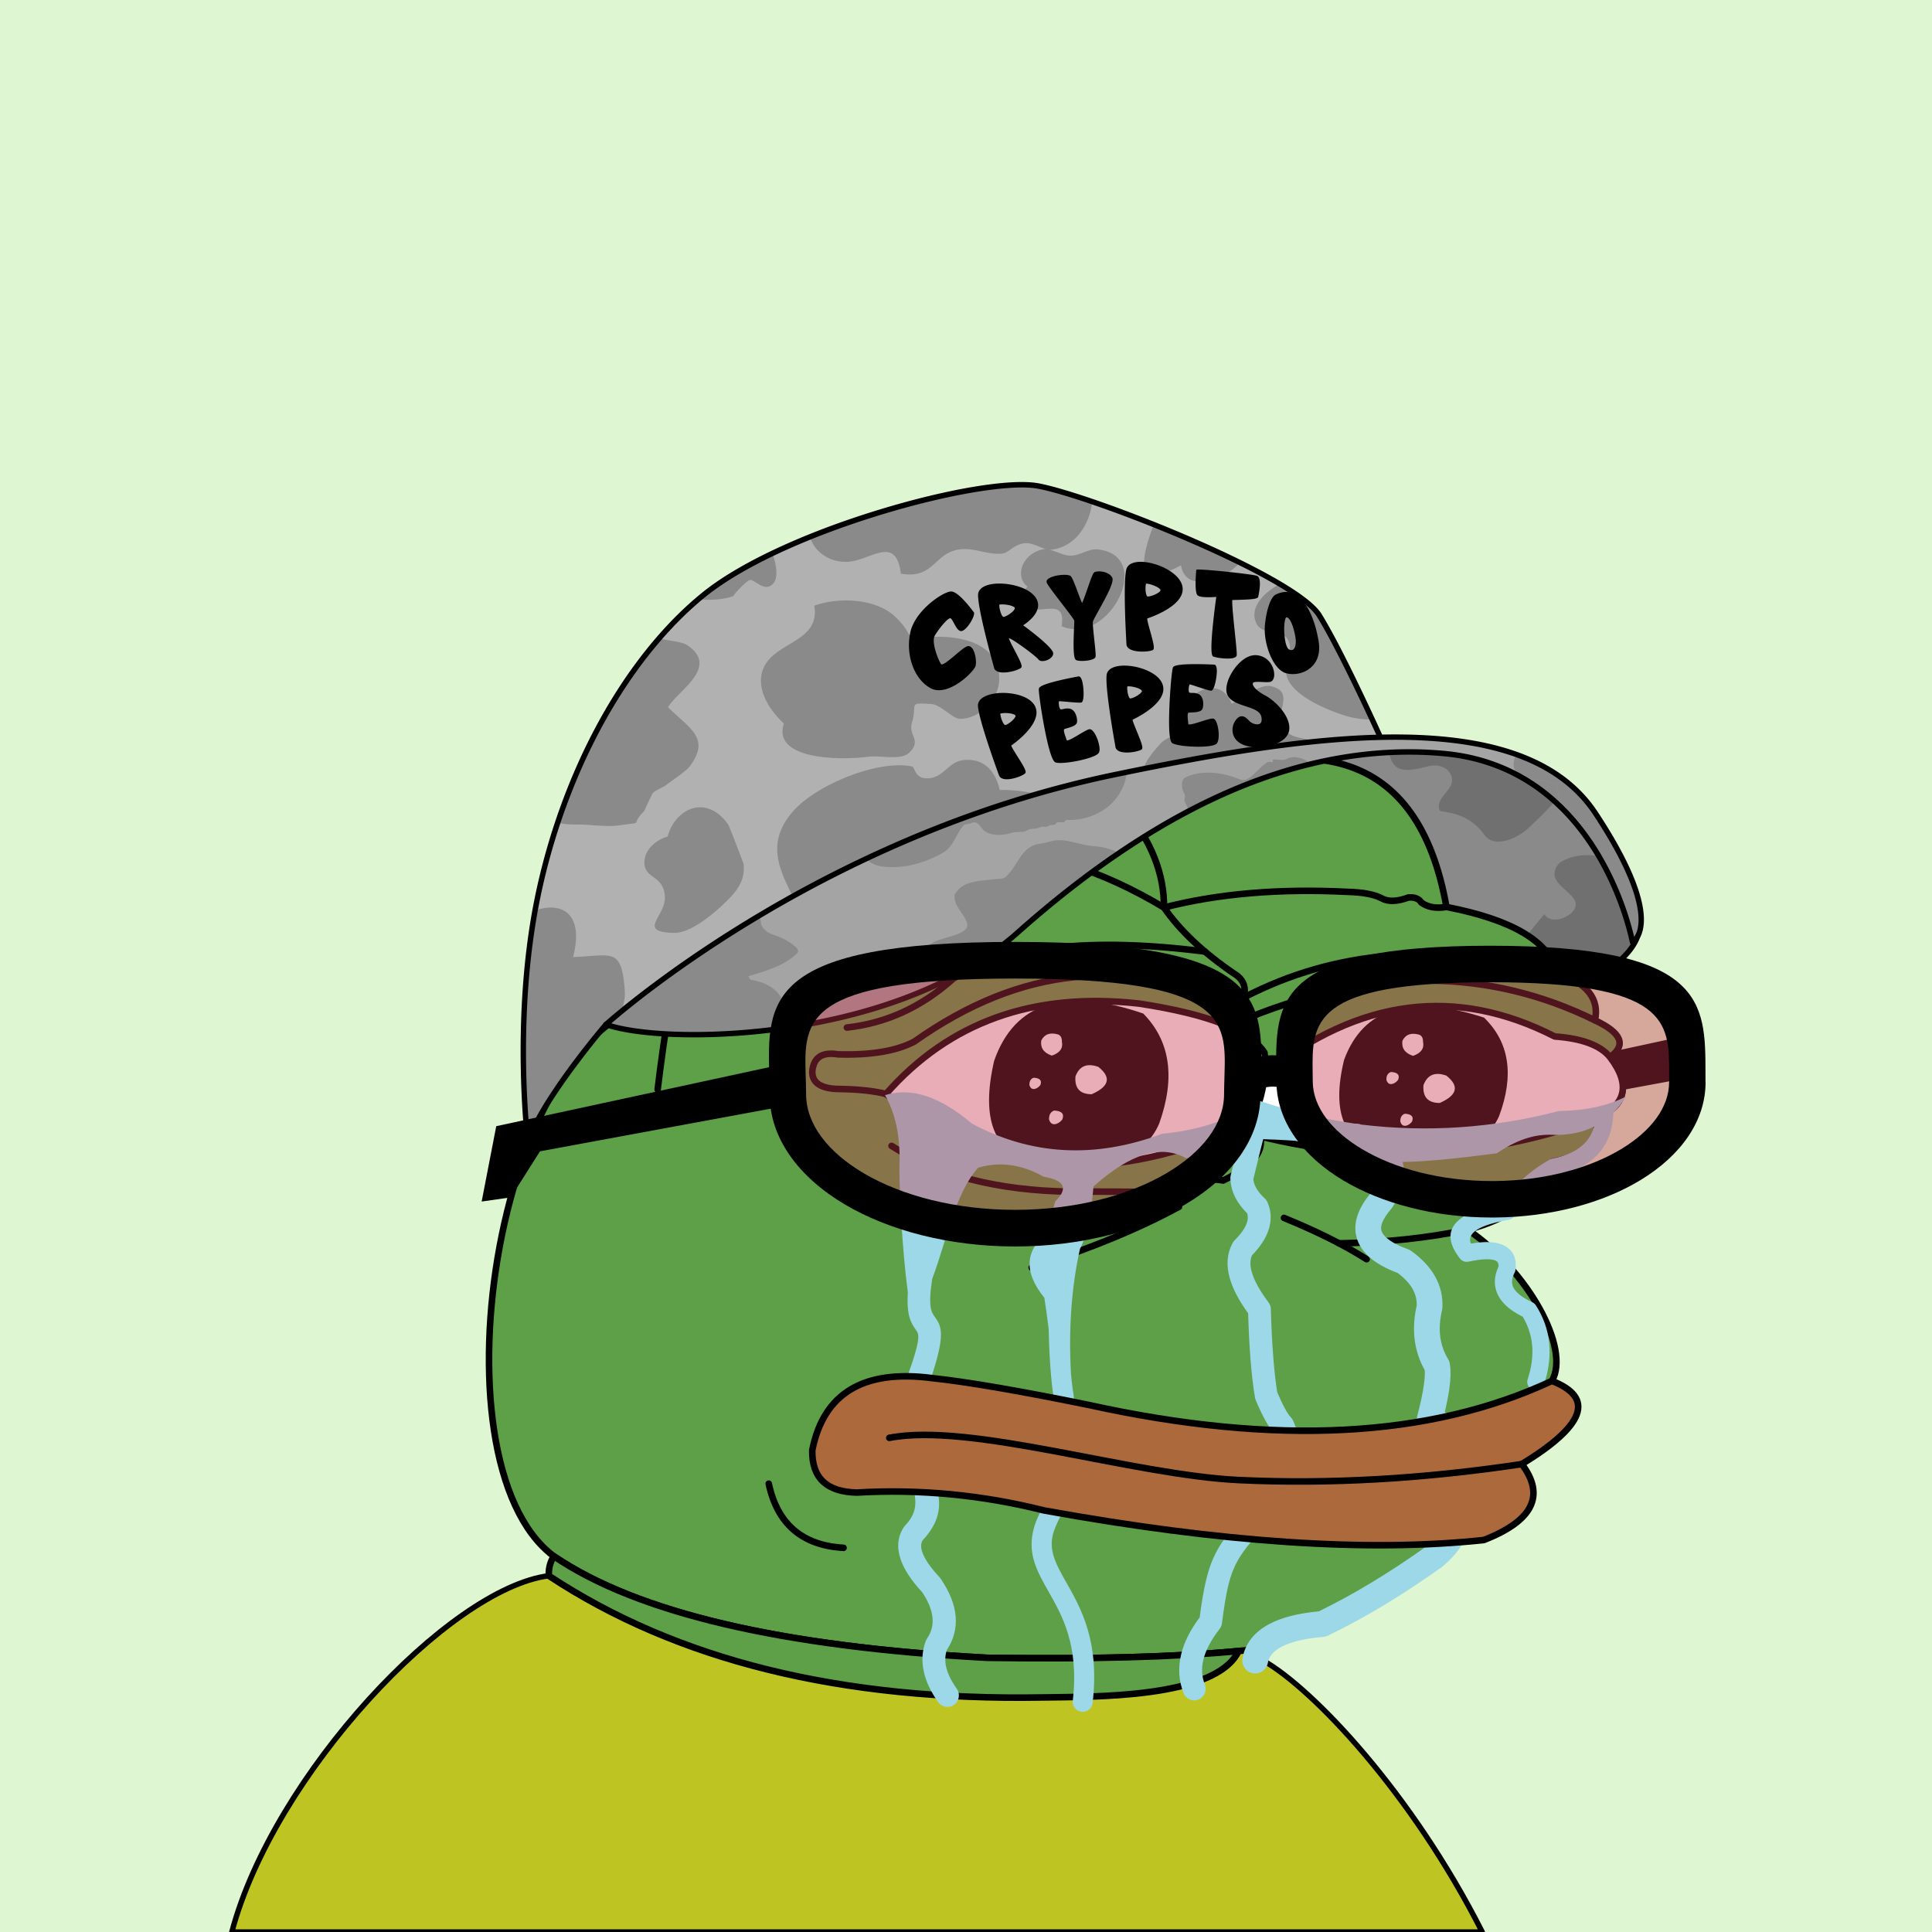 <svg xmlns="http://www.w3.org/2000/svg" xmlns:xlink="http://www.w3.org/1999/xlink" viewBox="0 0 2500 2500"><g><path style="fill-rule:evenodd;clip-rule:evenodd;fill:#def6d1;" d="M0 0h25e2v25e2H0z"/><path d="M1448.09 1056.79s138.22-47.74 287.42 20.38 163.8 240.26 163.8 240.26 178.77-28.47 216.44-98.34-91.53-266.44-289-260.82S1448.09 1056.79 1448.09 1056.79z" style="fill: #8a8a8a;isolation: isolate"/><path d="M2098.33 1118c-25-12-53-17-78-3-8 5-11 16-7 23 8 15 34 24 23 40-6 9-29 19-38 5-25 30-57 66-43 108a47 47 0 0 0 6.54 12.69c55.38-14.74 130.9-42 153.88-84.6 12.48-23.15 6.64-60.21-13.93-99.21Q2100.1 1118.89 2098.33 1118z" style="fill: #707070"/><path d="M1804.33 990c10 11 30 5 46 1 12-2 24 2 28 14 4 14-12 22-16 34-1 5-1 11 4 11 23 3 41 11 55 31 13 17 43 4 58-11 15.3-14 29.84-28.74 42.36-44.85-50.5-40.17-117.45-69.09-194.91-66.88q-13.39.38-26.66 1.28C1796.45 970 1796.85 980.86 1804.33 990z" style="fill: #707070"/><path d="M1826.67 954.77c-102.43 2.92-200.33 29.65-264.42 51.55-69.43 23.73-115.31 47.11-115.77 47.35a3.5 3.5.0 0 0 2.74 6.42c.34-.12 34.9-11.86 87.09-15.19 48.08-3.06 121.42.6 197.74 35.44a255.72 255.72.0 0 1 87.26 65.29c19.53 22.45 35.93 48.82 48.74 78.38 21.87 50.47 25.73 93.28 25.77 93.71a3.5 3.5.0 0 0 4 3.16 723.76 723.76.0 0 0 94.61-23.09c66.45-21.32 108.29-47.24 124.36-77 14.38-26.66 5.75-71.71-22.51-117.55C2052.69 1032.43 1955.9 951.09 1826.67 954.77zm-262 58.13c63.6-21.73 160.72-48.25 262.23-51.14 126.24-3.6 220.84 75.92 263.49 145.1 18.57 30.13 28.41 59.62 28.41 83 0 10.57-2 19.9-6.1 27.51-33.51 62.15-184.91 91.42-210.29 95.93-1.46-11.68-7.29-49.11-25.8-91.9-13.09-30.26-29.87-57.28-49.88-80.3A262.7 262.7.0 0 0 1737 1074c-77.74-35.49-152.4-39.19-201.34-36a430.38 430.38.0 0 0-52.83 6.64C1502.78 1035.88 1530.89 1024.44 1564.64 1012.91z"/><path style="fill-rule:evenodd;clip-rule:evenodd;fill:#bec523;stroke:#000;stroke-linecap:round;stroke-linejoin:round;stroke-width:7px" d="M1634.754 2148.807c1.927 5.057.0.0-5.78-15.17l-26.192 2.763.003.001c-29.47 61.966-189.929 58.995-254.948 60.108-259.599 4.447-472.17-48.054-637.709-157.502C580.824 2055.622 354.002 2296.891 3e2 25e2h1618C1826.858 2320.131 1699.317 2185.588 1634.754 2148.807z"/><path style="fill-rule:evenodd;clip-rule:evenodd;fill:#5da048;stroke:#000000;stroke-width:8.504;stroke-linecap:round;stroke-linejoin:round;stroke-miterlimit:2.613;" d="M867.603 1293.527c135.408-338.495 331.41-420.844 588.004-247.048 241.577-117.709 380.271-75.33 416.082 127.137 85.736 16.593 133.412 45.005 143.028 85.238 38.849 13.16 55.222 33.628 49.121 61.401 34.595 16.186 41.096 32.078 19.504 47.676 27.655 37.786 20.431 64.754-21.671 80.905 15.662 25.919-1.675 43.978-52.01 54.177-17.8 44.837-54.641 74.213-110.522 88.128 78.07 53.384 133.361 153.359 109.076 195.761-96.726 186.205-207.247 292.151-331.565 317.84-25.241 2.762-41.134 12.394-47.676 28.895-84.606 9.871-201.87 13.723-351.791 11.557-265.722-14.316-452.573-58.139-560.555-131.47C551.93 1890.923 644.393 1306.53 867.603 1293.527z"/><path style="fill-rule:evenodd;clip-rule:evenodd;fill:#5da048;stroke:#000000;stroke-width:8.504;stroke-linecap:round;stroke-linejoin:round;stroke-miterlimit:2.613;" d="M1602.782 2136.4l.003.001c-29.47 61.966-189.929 58.995-254.948 60.108-259.599 4.447-472.17-48.054-637.709-157.502-.339-9.494 1.828-17.921 6.501-25.282 107.982 73.33 294.833 117.153 560.555 131.47C1412.208 2147.146 1520.737 2144.214 1602.782 2136.4z"/><path style="fill-rule:evenodd;clip-rule:evenodd;fill:none;stroke:#000000;stroke-width:8.504;stroke-linecap:round;stroke-linejoin:round;stroke-miterlimit:2.613;" d="M867.603 1293.527c-6.666 40.876-12.204 79.643-16.615 116.301"/><path style="fill-rule:evenodd;clip-rule:evenodd;fill:none;stroke:#000000;stroke-width:8.504;stroke-linecap:round;stroke-linejoin:round;stroke-miterlimit:2.613;" d="M1525.676 1561.525c-51.268 27.946-114.836 54.192-190.704 78.737"/><path style="fill-rule:evenodd;clip-rule:evenodd;fill:none;stroke:#000000;stroke-width:8.504;stroke-linecap:round;stroke-linejoin:round;stroke-miterlimit:2.613;" d="M1661.48 1575.972c43.172 17.706 78.809 35.524 106.91 53.455"/><path style="fill-rule:evenodd;clip-rule:evenodd;fill:none;stroke:#000000;stroke-width:8.504;stroke-linecap:round;stroke-linejoin:round;stroke-miterlimit:2.613;" d="M1899.139 1591.141c-51.724 10.804-107.176 16.714-166.355 17.731"/><path style="fill-rule:evenodd;clip-rule:evenodd;fill:none;stroke:#000000;stroke-width:8.504;stroke-linecap:round;stroke-linejoin:round;stroke-miterlimit:2.613;" d="M1153.659 1482.787c60.118 38.148 137.411 57.893 231.879 59.234 39.01-.234 79.221.007 120.635.722 32.19-13.808 57.713-18.865 76.571-15.17 48.169-23.217 60.691-48.499 37.562-75.848"/><path style="fill-rule:evenodd;clip-rule:evenodd;fill:none;stroke:#000000;stroke-width:8.504;stroke-linecap:round;stroke-linejoin:round;stroke-miterlimit:2.613;" d="M1455.607 1046.479c34.191 41.927 51.047 84.546 50.566 127.858-162.616-97.202-306.126-95.756-430.529 4.334"/><path style="fill-rule:evenodd;clip-rule:evenodd;fill:none;stroke:#000000;stroke-width:8.504;stroke-linecap:round;stroke-linejoin:round;stroke-miterlimit:2.613;" d="M1871.688 1173.615c-13.481 2.256-24.317.329-32.506-5.78-3.124-4.977-8.661-7.145-16.614-6.501-15.036 5.566-26.834 5.807-35.396.723-9.792-4.853-23.998-7.501-42.619-7.946-88.686-4.572-168.146 2.17-238.38 20.226 20.481 29.685 50.58 58.098 90.295 85.239 17.034 9.995 18.72 25.887 5.057 47.676-140.781-70.757-280.197-57.274-418.249 40.452-23.248 12.323-56.235 17.861-98.964 16.615-20.681-3.351-31.758 4.112-33.229 22.393-.159 13.995 10.436 21.459 31.784 22.394 26.147.214 47.337 2.38 63.568 6.501"/><path style="fill-rule:evenodd;clip-rule:evenodd;fill:none;stroke:#000000;stroke-width:8.504;stroke-linecap:round;stroke-linejoin:round;stroke-miterlimit:2.613;" d="M1559.124 1231.308c-146.388-18.638-254.816-7.048-325.282 34.77-40.94 36.795-86.93 57.984-137.972 63.568"/><path style="fill-rule:evenodd;clip-rule:evenodd;fill:none;stroke:#000000;stroke-width:8.504;stroke-linecap:round;stroke-linejoin:round;stroke-miterlimit:2.613;" d="M1609.225 1290.928c119.034-61.942 254.197-72.633 405.492-32.075"/><path style="fill-rule:evenodd;clip-rule:evenodd;fill:none;stroke:#000000;stroke-width:8.504;stroke-linecap:round;stroke-linejoin:round;stroke-miterlimit:2.613;" d="M1618.139 1315.921c160.721-64.233 309.287-62.788 445.699 4.334"/><path style="fill-rule:evenodd;clip-rule:evenodd;fill:#FFFFFF;stroke:#000000;stroke-width:8.504;stroke-linecap:round;stroke-linejoin:round;stroke-miterlimit:2.613;" d="M1620.306 1451.725c-183.453 85.64-341.41 73.601-473.87-36.118 81.906-93.234 190.983-132.241 327.231-117.023 89.674 13.565 143.851 34.754 162.532 63.568C1639.566 1387.294 1634.269 1417.151 1620.306 1451.725z"/><path style="fill-rule:evenodd;clip-rule:evenodd;fill:#FFFFFF;stroke:#000000;stroke-width:8.504;stroke-linecap:round;stroke-linejoin:round;stroke-miterlimit:2.613;" d="M1630.669 1470.517c-6.027-5.755-11.21-11.219-15.568-16.401 1.734-.795 3.466-1.58 5.204-2.392 9.248-22.898 14.693-43.727 16.338-62.487h.002c122.337-97.366 247.398-113.377 375.182-48.035 35.336 2.547 59.174 11.457 71.514 26.728 27.951 36.626 20.728 63.594-21.671 80.905C1921.202 1499.447 1777.535 1506.674 1630.669 1470.517z"/><path style="fill-rule:evenodd;clip-rule:evenodd;" d="M1500.022 1453.786c21.181-59.376 14.272-106.815-20.727-142.315-102.08-34.814-166.365-14.439-192.856 61.123-17.65 76.377.075 120.166 53.171 131.368C1427.013 1516.518 1480.484 1499.793 1500.022 1453.786z"/><path style="fill-rule:evenodd;clip-rule:evenodd;fill:#FFFFFF;" d="M1374.088 1347.926c.079-4.984-1.606-8.115-5.057-9.391-10.363-2.927-17.587-.278-21.671 7.947-1.294 9.487 3.281 15.989 13.725 19.504C1371.514 1362.377 1375.848 1356.357 1374.088 1347.926z"/><path style="fill-rule:evenodd;clip-rule:evenodd;fill:#FFFFFF;" d="M1340.264 1408.677c2.327-.95 4.301-2.468 5.92-4.554 2.398-5.922-.486-9.11-8.652-9.563-3.857 1.419-5.678 4.607-5.464 9.563C1333.442 1408.6 1336.174 1410.118 1340.264 1408.677z"
		/><path style="fill-rule:evenodd;clip-rule:evenodd;fill:#FFFFFF;" d="M1412.597 1415.936c22.864-10.049 25.753-21.848 8.668-35.396-14.656-5.277-24.529-1.183-29.618 12.281C1390.388 1408.17 1397.371 1415.875 1412.597 1415.936z"/><path style="fill-rule:evenodd;clip-rule:evenodd;" d="M1939.753 1444.386c19.888-53.244 13.401-95.783-19.462-127.616-95.852-31.218-156.214-12.948-181.089 54.81-16.573 68.488.07 107.755 49.927 117.799C1871.199 1500.638 1921.407 1485.641 1939.753 1444.386z"/><path style="fill-rule:evenodd;clip-rule:evenodd;fill:#FFFFFF;" d="M1841.422 1348.244c.079-4.984-1.605-8.115-5.057-9.391-10.363-2.927-17.587-.278-21.671 7.947-1.295 9.487 3.281 15.989 13.725 19.504C1838.848 1362.695 1843.182 1356.675 1841.422 1348.244z"/><path style="fill-rule:evenodd;clip-rule:evenodd;fill:#FFFFFF;" d="M1802.791 1402.251c2.49-1.016 4.602-2.641 6.335-4.873 2.566-6.337-.52-9.748-9.258-10.233-4.127 1.519-6.076 4.93-5.847 10.233C1795.491 1402.169 1798.415 1403.793 1802.791 1402.251z"/><path style="fill-rule:evenodd;clip-rule:evenodd;fill:#FFFFFF;" d="M1820.791 1456.251c2.49-1.016 4.602-2.641 6.335-4.873 2.566-6.337-.52-9.748-9.258-10.233-4.127 1.519-6.076 4.93-5.847 10.233C1813.491 1456.169 1816.415 1457.793 1820.791 1456.251z"/><path style="fill-rule:evenodd;clip-rule:evenodd;fill:#FFFFFF;" d="M1862.931 1427.255c22.864-10.049 25.753-21.848 8.668-35.396-14.656-5.277-24.529-1.183-29.617 12.281C1840.723 1419.489 1847.706 1427.194 1862.931 1427.255z"/><path style="fill-rule:evenodd;clip-rule:evenodd;fill:#FFFFFF;" d="M1367.421 1454.125c2.823-1.152 5.217-2.993 7.182-5.524 2.909-7.184-.59-11.051-10.496-11.601-4.679 1.722-6.888 5.589-6.629 11.601C1359.145 1454.032 1362.46 1455.873 1367.421 1454.125z"/><path style="fill-rule:evenodd;clip-rule:evenodd;fill:#9DD8E8;" d="M2104.337 1418.725c-23.319 12.108-52.393 18.426-87.222 18.953-84.764 22.054-170.021 27.886-255.77 17.499-2.516-1.014-5.131-1.351-7.659-1.124-41.67-6.077-82.349-15.705-122.011-28.978-2.131-.544-4.261-.559-6.291-.186.002-.013.005-.025.007-.038-.025.019-.051.036-.076.055-4.096.774-7.69 3.276-9.881 6.904-29.312 19.104-66.487 30.882-111.577 35.287-86.901 32.42-168.872 28.095-245.914-12.975-.001.001-.003.002-.004.003-41.632-35.342-79.192-47.676-112.677-36.987 12.928 22.817 19.205 51.046 18.832 84.689-1.415 27.908 3.266 116.109 10.636 170.567.003.0.006-.001.01-.001-1.994 30.949 4.752 40.471 10.49 48.534 4.573 6.427 7.855 11.038-20.125 84.763-15.638 41.203-2.798 72.349 8.866 100.636 9.928 24.078 18.729 45.424-2.678 67.65l-1.711 2.116c-8.133 12.289-9.478 26.319-4.033 42.082 4.469 12.942 13.743 27.013 27.815 42.208 15.535 23.339 17.646 43.214 6.33 59.621l-1.697 3.222c-4.746 12.64-5.63 25.851-2.65 39.628 2.803 12.956 9.001 26.17 18.589 39.638 4.751 6.691 13.999 8.244 20.655 3.47 6.656-4.774 8.201-14.069 3.45-20.76-7.3-10.255-11.909-19.803-13.821-28.639-1.618-7.479-1.299-14.614.953-21.4 17.902-27.389 15.243-58.203-7.985-92.438l-1.471-1.844c-11.714-12.518-19.137-23.307-22.263-32.361-2.09-6.049-2.009-11.086.24-15.108 33.456-35.705 21.29-65.227 7.581-98.478-9.499-23.037-19.958-48.401-8.479-78.642 33.637-88.627 26.494-98.665 16.539-112.653-3.946-5.545-8.699-12.271-3.099-48.62 19.58-52.617 29.718-110.408 59.273-143.91 28.047-8.396 56.337-4.558 84.872 11.516 27.205 4.548 32.277 15.162 15.215 31.844-3.802 11.341-7.095 24.79-9.878 40.348-29.737 23.183-31.184 51.355-4.341 84.513 1.842 11.686 3.699 25.078 5.565 40.169.127 6.148.294 11.995.497 17.535.231 6.316.496 12.152.793 17.505.509 9.172 1.095 17.447 1.755 24.826.715 7.979 1.535 15.481 2.46 22.496.083.64.213 1.263.382 1.867 2.284 11.486-1.502 15.803-5.151 19.961-4.386 4.996-8.681 9.889-10.75 18.565-4.203 17.629 1.43 28.239 7.627 39.906 6.668 12.556 14.323 26.968-3.076 63.156-2.217 4.612-2.357 4.896-2.527 5.242-5.184 10.588-9.982 20.385-12.413 32.149l-.011-.003c-6.199 30.094 5.89 51.416 20.602 77.368 17.507 30.881 39.326 69.369 31.036 140.574-.807 7.125 4.285 13.561 11.374 14.373 7.089.812 13.492-4.305 14.299-11.43 9.26-79.537-14.891-122.139-34.27-156.321-12.021-21.203-21.898-38.626-17.644-59.276l-.012-.002.011-.048c1.771-8.599 5.857-16.942 10.271-25.958 1.532-3.129 2.135-4.322 2.627-5.346 23.1-48.047 12.134-68.692 2.583-86.677-3.777-7.112-7.212-13.58-5.276-21.705.588-2.466 2.727-4.904 4.911-7.391 7.888-8.986 16.072-18.317 11.088-42.487-.887-6.742-1.665-13.834-2.33-21.268-3.177-58.006.717-111.741 11.683-161.206 8.195-14.819 14.04-41.708 17.535-80.668 47.511-42.547 87.384-54.708 119.618-36.486 31.687-4.261 54.331-10.677 68.042-19.222-.005.019-.009.037-.014.056-4.133 16.615-7.538 30.478-10.218 41.605-.445 1.857-.522 3.716-.279 5.5.548 8.414 2.87 16.463 6.963 24.143 3.578 6.71 8.519 13.15 14.821 19.316 1.108 3.938.905 8.098-.607 12.476-2.333 6.754-7.585 14.203-15.754 22.34-1.293 1.281-2.3 2.742-3.024 4.304-6.847 12.925-7.982 27.685-3.403 44.277 3.827 13.864 11.797 29.138 23.906 45.816.689 22.588 1.713 42.513 3.072 59.771 1.479 18.802 3.407 35.199 5.778 49.187.192 1.155.513 2.255.944 3.291l-.035.014c4.237 10.115 8.274 18.648 12.105 25.594 3.475 6.299 6.868 11.39 10.175 15.273 4.586 11.276 3.12 22.417-4.4 33.418-6.683 7.909-11.717 17.636-15.094 29.177-2.762 9.435-4.392 20.134-4.892 32.095-10.571 10.986-19.305 20.359-26.68 29.114-8.657 10.275-15.355 19.574-20.724 29.292-6.424 11.626-10.943 23.816-14.606 38.895-3.296 13.563-5.803 29.037-8.374 48.417-12.134 16.235-20.093 32.095-23.872 47.574-4.287 17.559-3.258 34.371 3.089 50.434 3.004 7.645 11.606 11.395 19.211 8.377 7.606-3.018 11.336-11.663 8.332-19.308-4.06-10.275-4.707-21.078-1.94-32.407 2.985-12.226 9.857-25.284 20.609-39.167 1.793-2.115 3.016-4.758 3.398-7.719 2.677-20.641 5.135-36.453 8.236-49.221 2.955-12.163 6.606-22.007 11.802-31.411 4.477-8.104 10.111-15.916 17.424-24.595 7.683-9.121 17.298-19.317 29.313-31.731l-.01-.01c2.555-2.646 4.141-6.247 4.169-10.226.114-11.583 1.406-21.591 3.873-30.021 2.225-7.601 5.429-13.82 9.609-18.647l-.002-.002c.32-.372.626-.763.914-1.173 14.899-21.196 17.108-43.056 6.627-65.577l-.007.004c-.673-1.454-1.595-2.824-2.764-4.043-2.112-2.197-4.626-5.936-7.537-11.212-3.076-5.576-6.439-12.674-10.087-21.291-2.011-12.322-3.706-27.234-5.083-44.736-1.465-18.62-2.524-39.441-3.176-62.453.023-3.169-.958-6.371-3.015-9.089-11.401-15.112-18.663-28.321-21.781-39.619-2.32-8.407-2.197-15.479.365-21.212 10.474-10.781 17.548-21.494 21.221-32.128 4.244-12.288 3.993-24.154-.749-35.598-.79-2.234-2.124-4.312-3.993-6.017-5.008-4.568-8.766-9.203-11.269-13.899-1.902-3.57-3.063-7.147-3.482-10.728 3.598-14.914 6.798-28.005 9.595-39.253.999-4.019 2.071-8.296 3.176-12.692 48.017 1.443 86.211 5.473 114.436 12.13 18.709 7.585 29.867 16.031 33.467 25.331 3.175 8.199.401 18.836-8.314 31.911-8.099 9.495-13.775 18.76-17.023 27.787-3.804 10.569-4.342 20.682-1.611 30.336 2.683 9.484 8.33 17.988 16.939 25.505 8.742 7.634 20.774 14.341 36.092 20.12 8.83 6.589 15.288 13.508 19.371 20.757 3.729 6.621 5.505 13.708 5.325 21.259-3.557 15.693-4.421 30.626-2.585 44.79 1.791 13.827 6.105 26.805 12.938 38.933.381 4.659.009 11.038-1.115 19.135-1.509 10.868-4.325 24.076-8.448 39.621-2.231 8.395 2.305 17.007 10.244 19.983 5.558 2.391 10.215 4.909 13.965 7.551 5.622 3.961 9.07 8.064 10.342 12.306 1.242 4.145.622 9.183-1.861 15.109-1.641 3.915-4.002 8.084-7.083 12.501-3.738 5.358-3.905 12.158-1.002 17.548l-.019.011c9.698 17.847 13.377 33.691 11.033 47.525-2.264 13.357-10.361 25.722-24.289 37.088-24.342 17.327-48.336 33.099-71.976 47.312-22.645 13.615-44.905 25.75-66.776 36.401-27.311 2.557-48.945 8.173-64.899 16.851-19.151 10.417-30.45 25.021-33.891 43.802-1.65 9.096 4.348 17.816 13.398 19.476 9.05 1.659 17.725-4.368 19.375-13.464 1.516-8.277 7.179-15.084 16.984-20.417 12.408-6.749 30.703-11.139 54.882-13.167v-.006c1.952-.162 3.906-.675 5.779-1.571 23.627-11.391 47.689-24.451 72.18-39.177 24.327-14.625 49.154-30.958 74.476-48.993l-.006-.009c.264-.188.525-.384.781-.59 20.803-16.786 33.055-36.093 36.753-57.916 3.2-18.881-.155-38.946-10.059-60.188 1.962-3.408 3.63-6.754 5.007-10.038 5.609-13.385 6.658-25.936 3.147-37.647-3.484-11.615-11.217-21.644-23.198-30.085-2.415-1.702-5-3.336-7.755-4.904 2.742-11.469 4.722-21.584 5.937-30.343 1.752-12.63 1.978-23.054.673-31.264-.273-2.305-1.03-4.59-2.307-6.702-5.446-8.978-8.836-18.606-10.166-28.875-1.38-10.649-.607-22.13 2.316-34.44h-.002c.224-.954.366-1.939.422-2.952.799-14.573-2.38-28.212-9.536-40.916-6.741-11.967-16.946-22.859-30.61-32.674-1.241-.911-2.63-1.665-4.148-2.218-12.453-4.53-21.738-9.466-27.848-14.801-3.618-3.159-5.855-6.249-6.707-9.263-.805-2.845-.531-6.147.82-9.9 1.904-5.289 5.742-11.274 11.511-17.947l-.009-.008c.411-.476.799-.979 1.162-1.512 14.651-21.541 19.226-41.424 13.751-59.65 26.502-.183 67.195-3.919 122.215-11.244 23.882-16.351 46.759-24.331 68.632-23.939 21.724 1.11 40.748-2.4 57.09-10.5-2.433 8.379-6.452 15.494-12.064 21.34-9.268 9.654-23.072 16.281-41.413 19.876-1.147.221-2.218.613-3.192 1.144l-.007-.014c-13.546 7.428-25.756 16.27-36.627 26.525-9.659 9.111-18.196 19.297-25.607 30.554-63.61 12.251-81.868 35.984-54.755 71.199 2.694 3.496 7.044 4.941 11.078 4.085l.003.012c16.612-3.562 28.221-4.064 34.823-1.505 2.91 1.129 4.288 3.709 4.137 7.739l-.268.572c-5.92 12.939-6.089 25.06-.509 36.356 5.069 10.26 14.918 19.197 29.541 26.804.858.446 1.69.87 2.496 1.271 6.808 11.36 10.851 23.422 12.127 36.182 1.395 13.947-.504 28.839-5.695 44.667-1.918 5.857 1.251 12.17 7.079 14.097 5.828 1.928 12.108-1.256 14.025-7.113 6.179-18.842 8.417-36.792 6.711-53.844-1.709-17.108-7.381-33.213-17.008-48.309-1.113-1.903-2.798-3.492-4.946-4.479-1.831-.846-3.365-1.592-4.611-2.24-10.302-5.359-16.925-11.017-19.866-16.971-2.429-4.916-2.151-10.637.831-17.157.221-.483.408-.882.559-1.195.722-1.253 1.213-2.669 1.403-4.196 2.076-16.52-3.927-27.511-18.011-32.972-9.393-3.642-22.616-3.997-39.663-1.067-5.562-13.783 10.818-24.077 49.149-30.878l-.003-.017c2.998-.53 5.767-2.291 7.496-5.095 6.997-11.301 15.206-21.395 24.622-30.278 9.039-8.527 19.271-15.99 30.695-22.391 22.158-4.617 39.296-13.235 51.406-25.85 12.756-13.289 19.718-30.606 20.884-51.95.048-.893-.038-1.758-.19-2.601C2093.591 1434.007 2099.271 1426.891 2104.337 1418.725z"/><g><g><path d="M996.74 1230.41l-212.59 95.25S704 1419.13 683 1477c0 0-19.69-158.05 12.58-315.54s110.94-307.37 215-391.77 361-153.9 432.48-140.83 332.45 116.39 364 167.35 85.18 171.14 85.18 171.14-259 37.84-389.92 88.64S996.74 1230.41 996.74 1230.41z" style="fill: #b1b1b1;isolation: isolate"/><g style="isolation: isolate"><path d="M861.91 1015.89c7.67-6.1 25.64-17.43 31.11-24.89 26.33-35.92-.14-47.9-28.57-75.79 11.62-20.93 67.55-51.81 24.76-80.4-6.69-4.47-22.7-5.64-36.63-8.46-55.64 64.29-100.79 147.81-131 238.34a103.73 103.73.0 0 0 23.35 2.22c18.15-.23 39.43 3.52 57 1 34.3-4.95 12.1 1.14 31.12-17.78 1-1 9.74-21.22 11.88-24.09S858.18 1018.85 861.91 1015.89z" style="fill: #8a8a8a"/><path d="M1707.08 796.2c-7.08-11.44-25.71-25.51-51.16-40.61-22.1 12.2-39.73 31.65-30 51.39 7.26 14.73 32 8.35 39.38 18.83 10.79 15.41-4.94 33-.26 49.19 7.19 24.92 50.31 43.1 75.78 51.1a109.67 109.67.0 0 0 34.83 4.9C1757.27 891.39 1727.53 829.25 1707.08 796.2z" style="fill: #8a8a8a"/><path d="M1293.63 1022.3c-6-27.34-23.36-42.23-48.4-38.49-19.67 2.94-25 25.22-48.4 23.16-13.15-1.16-13.15-14.45-16.6-15.17-43.91-9.17-125.24 23.9-155.2 59.32-52.35 61.87 18.84 109.7 14.87 160 80.72-36 255.44-113.17 355.67-152.48a39.29 39.29.0 0 0-2.27-3.63C1376 1030.43 1321.42 1021.07 1293.63 1022.3z" style="fill: #8a8a8a"/><path d="M808.22 1278c-4.58-52.81-17.35-41.22-66.68-39.6 15.12-58-16.28-72.05-49.2-60.12C664.71 1330 683 1477 683 1477c21-57.87 101.13-151.34 101.13-151.34l28.38-12.72C800.59 1295 810.56 1305 808.22 1278z" style="fill: #8a8a8a"/><path d="M1014.34 936.26c-15.21 45.22 67.46 48.49 110.59 42.83 13.38-1.76 40.88 5.08 51.28-4.79 17.48-16.58-1.5-22.33 3.83-39.21 7.59-24-6.62-26.28 25-24.09 12.92.89 27.38 19 36.89 19.17 25.44.46 51-25.34 51.1-51.17.2-46.36-49.18-55.91-83.1-55-48.7 1.31-21.77 1.86-51.7-26.11-25.55-23.89-73.37-25.45-104.48-14.19 7.79 46.85-49.3 46.23-65.09 79.3C976.67 888.07 993.17 916.64 1014.34 936.26z" style="fill: #8a8a8a"/><path d="M1661.63 943.06c-14.17-21.49 16-47.58-17.49-55.24-13.73-3.14-39.12 17-50.33 22.78-10.87-28.76-40.27-24.27-57-2.7-8.58 11.08-2 26.34-8.6 35.19-8.24 11-18.75 10.24-27.3 19.91-24.29 27.46-28 37.73-14 66 82.87-22.59 179.67-40.75 241.69-51.35a43.79 43.79.0 0 0-7.39-9.8C1706.23 952.54 1673.44 961 1661.63 943.06z" style="fill: #8a8a8a"/><path d="M1528.23 731.51c6 38.32 59.78 16.46 76.13-3.56-34.44-17-73.56-34.1-111.39-49.24C1477.36 720.57 1465.42 765.26 1528.23 731.51z" style="fill: #8a8a8a"/><path d="M942.2 1066.79c-28.74-40.37-69-19.82-78.3 15.69-15.36 4.35-29.7 16.94-30.05 32.72-.52 22.95 24.6 16 26.48 44.68 1.72 26.14-37.3 45.84 11.61 47.3 20.38.61 47.76-21.86 62-35.11 18.15-16.91 30.71-30.75 28.29-54.18C962.09 1116.89 943.68 1068.88 942.2 1066.79z" style="fill: #8a8a8a"/><path d="M1421 711c-12.57-1.47-22.72 8-36 8-8.44.0-18.28-5.65-27-7.7a16.7 16.7.0 0 0 3-.08c30.41-3.75 48.67-31.71 52.46-62.09-29.67-10.12-54.63-17.38-70.38-20.26C1294.72 620 1161.41 649 1048 694.8c5.69 18.74 24.84 33.31 48.79 32.17 29.42-1.39 62.71-36 68.9 15.33 41 7.14 42.47-23.4 71.21-30.49 21.39-5.28 40.92 7.37 61.17 4.27 6.82-1 14.17-11.35 26.92-13.08 10.3-1.4 19.69 5.36 28.74 7.61a15.74 15.74.0 0 0-4.74.31c-27.48 6.43-35.82 36.09-19.41 48-6 7.15-9.15 14.91-5.75 21.16 12.74 23.39 57-12.92 49.86 30.22C1434.66 836.74 1494.82 719.63 1421 711z" style="fill: #8a8a8a"/><path d="M1000.42 755.29c6.73-7.27 4.7-23.66-.88-39.2-34.75 16.62-65.65 34.74-88.92 53.6-2.19 1.77-4.36 3.59-6.52 5.42 15.55 2.69 36.54-.27 45.21-3.89-2.49 1 13.66-17.11 19.92-20.39C975.66 747.46 988.59 768.06 1000.42 755.29z" style="fill: #8a8a8a"/></g><path d="M1138.06 659.37C1039.27 689.51 955.56 728.73 908.41 767 857.75 808 811 866.67 773.1 936.49c-36.79 67.85-64.77 145.4-80.93 224.26-32 156.25-12.82 315.09-12.62 316.68a3.5 3.5.0 0 0 6.76.76c19.73-54.34 93.43-141.94 1e2-149.67l211.87-94.93c2.75-1.24 276.05-124.16 405.43-174.35 129.09-50.08 386.57-88.06 389.16-88.44a3.5 3.5.0 0 0 2.69-4.89c-.54-1.2-54.1-121-85.4-171.55-32.5-52.52-296.39-156.17-366.33-169C1307.88 618.86 1227.15 632.19 1138.06 659.37zm-457.4 700.71c0-56.63 4-127.55 18.37-197.92 16-78.2 43.76-155.08 80.23-222.33 37.42-69 83.61-126.92 133.56-167.43C959.3 734.71 1042.14 696 1140.1 666.07c86.75-26.47 168.08-40 202.37-33.77 35.86 6.56 120.22 36.32 196.21 69.24 91.77 39.75 152.06 74.93 165.42 96.51 27.76 44.86 73.34 145 83.07 166.52-35.24 5.35-265.79 41.48-386.1 88.15-129.53 50.25-402.94 173.22-405.77 174.49l-212.59 95.25a3.51 3.51.0 0 0-1.23.92c-3.05 3.56-70 82-96.4 139.52C683.36 1444 680.66 1406.95 680.66 1360.08z"/></g><g><path d="M2112.44 1219.09s-41-225.19-243.5-244-391.66 88.75-552 231.51-456.86 145.92-532.76 119c0 0 266.93-242 657.4-323.05 261.18-54.23 529.18-92.29 623.1 50S2112.44 1219.09 2112.44 1219.09z" style="fill: #a4a4a4;isolation: isolate"/><path d="M1016 1304c-4-21-23-33-44-36-2-1-4-5-3-5 23-7 45-13 62-29 4-3 0-8-3-10-7-6-17-11-26-14-7-2-15-7-17-14a39 39 0 0 1-1-12.06C857.69 1259 784.15 1325.66 784.15 1325.66c37.34 13.24 128.08 19.2 229.74 4.84C1018.95 1322.94 1018.6 1313.47 1016 1304z" style="fill: #8a8a8a"/><path d="M1380 1088a54.38 54.38.0 0 0-18 0 116.27 116.27.0 0 1-18 4c-23 4-27 29-43 43-4 3-11 2-17 3-17 2-37 2-47 17-3 3-2 9 0 14 5 12 21 26 12 34-14 12-41 9-54 27-3 4-3 12 0 17a74.72 74.72.0 0 0 21.29 25.16c36.68-17.54 71-39.13 100.61-65.51 41.84-37.24 85.63-72.08 131.11-102.91a82.4 82.4.0 0 0-32-8.73C1403 1094 1392 1090 1380 1088z" style="fill: #8a8a8a"/><path d="M1665 982c-5 3-12 0-18 1v3c-2 1-4-1-6 0-14 7-24 29-38 22-22-9-49-12-69-2-6 2-6 14-1 22 1 3-1 6 0 9 1.88 4.14 3.62 8.28 5.54 12.26 50.91-26.71 103.55-47.61 157.59-60.73-.7-.52-1.41-1-2.13-1.54C1687 981 1674 977 1665 982z" style="fill: #8a8a8a"/><path d="M1962 976.3c-5.09 10.45-5.63 21.38 6.78 29.56l2.7 1.56c3 .85 6.94.06 11.5 1.58 5 2 10 0 15 1a42.34 42.34.0 0 0 12 4c3 0 5 4 6 8 1 5 0 9 3 15 .76 2.28.37 4.56.13 6.84 6.42 6.24 12.43 12.7 18 19.3 4.57 1.15 9.64 1.83 14.82 2.86 7.24 1.61 14.47.63 21.71.71q-4.31-6.85-9.08-14.08C2040.74 1016.39 2005.54 991.85 1962 976.3z" style="fill: #8a8a8a"/><path d="M2052 1066c-5.18-1-10.25-1.72-14.82-2.86 59.63 70.1 75.24 156 75.24 156s43-22.55-38.71-152.39C2066.49 1066.63 2059.26 1067.61 2052 1066z" style="fill: #8a8a8a"/><path d="M2019 1037c-3-6-2-10-3-15-1-4-3-8-6-8a42.34 42.34.0 0 1-12-4c-5-1-10 1-15-1-4.56-1.52-8.54-.73-11.5-1.58a248.71 248.71.0 0 1 47.64 36.42C2019.39 1041.56 2019.78 1039.28 2019 1037z" style="fill: #8a8a8a"/><path d="M1221 1103c14-9 16-25 27-36 2-1 5 0 9-2 9-4 11 6 18 11 10 6 22 5 33 2 6-2 12-1 18-2l6-3c5-1 9 0 15-3 3-1 7 1 9-1 3-2 6-1 9-2l3-3h9c1-1 2-3 3-3 20 1 41-6 56-19 13.7-12.72 20.27-27.36 22.25-42.84l-16.71 3.44c-120 24.92-228.37 65-320.89 108.68A35.46 35.46.0 0 0 1140 1121c29 4 56-4 81-18z" style="fill: #8a8a8a"/><path d="M1440.84 999.17c-89.29 18.54-179.49 47.1-268.11 84.89A1616 1616 0 0 0 964.6 1191.55c-114.5 70-182.13 130.91-182.8 131.52A3.5 3.5.0 0 0 783 1329c38.73 13.73 132.36 19.61 236.39 4.29 87.8-12.94 211.09-44.95 299.87-124 87.6-78 174.85-137.12 259.33-175.76 98.62-45.11 196.2-63.58 290-54.88 45.51 4.22 86.44 19.46 121.64 45.3 28.21 20.71 52.87 48.25 73.28 81.86 34.88 57.43 45.36 113.39 45.46 113.94a3.5 3.5.0 0 0 5.07 2.47c.82-.43 8.11-4.57 11.51-17.77 5.57-21.59.0-65.79-58-153.73-43.42-65.79-125.75-98.6-251.7-100.29C1699.86 948.85 1561.19 974.19 1440.84 999.17zM968.41 1197.42a1608.9 1608.9.0 0 1 207.18-107c88.15-37.58 177.88-66 266.68-84.43 120-24.91 258.17-50.17 373.51-48.62 123.46 1.66 203.91 33.43 246 97.14 48.18 73 58.49 113.93 58.49 135.59a50.88 50.88.0 0 1-1.27 11.92 28.43 28.43.0 0 1-4.41 10.15 393.23 393.23.0 0 0-44.9-109.87c-20.88-34.44-46.16-62.7-75.13-84-36.26-26.65-78.4-42.36-125.24-46.7-95.08-8.81-193.86 9.86-293.61 55.48-85.11 38.93-172.95 98.45-261.07 176.9-37 33-83.86 60.55-139.16 82-47.55 18.41-100.39 32-157.08 40.33-98 14.44-186.32 10-227.24-2.11C808 1309.56 871.23 1256.82 968.41 1197.42z"/></g></g><g><path d="M1252.8 836.05c-3.27.23-9.41 5.42-16.53 11.43-6.7 5.66-15 12.7-18 12.23a.78.78.0 0 1-.59-.36c-3.78-5.77-12.87-28.69-8-36.93 6.14-10.41 17.55-23.61 20.37-22.34 1.29.58 2.89 3.58 4.45 6.48 2.86 5.33 6.09 11.37 10.65 9.8 6.5-2.24 15.87-17.61 15.32-23.32a1.07 1.07.0 0 0-.19-.51c-.78-1.09-19.2-26.67-29.13-27.14-5.44-.26-17.54 6.45-28.15 15.61-7.86 6.78-21.57 20.68-25.13 37.58-6.22 29.49 5.12 60.44 26.39 72 7.41 4 17.09 3.32 28-2 15.59-7.63 29.08-22.33 30.17-27.08 1.36-5.93-.42-17.57-4.45-22.69C1256.44 836.87 1254.66 835.92 1252.8 836.05z"/><path d="M1323.95 809.1c4.12-2.62 17.23-11.77 19.15-23.29a17 17 0 0 0 .23-2.49c.07-4.35-1.6-8.51-5-12.41-12.32-14.16-45.44-19.45-62.13-13.22-6.93 2.59-10.59 6.87-10.59 12.38.0 20.21 20.06 91.68 20.91 94.71a.8.8.0 0 0 0 .11c1.16 2.74 3.88 4.44 8.1 5.06 9.68 1.42 24.54-3.28 26.87-6.1a2.43 2.43.0 0 0 .48-1.55c.05-3.17-3.23-9.81-9.3-21.31-3.07-5.82-6.84-13-7.18-15.19 4.83.75 35.38 23.4 38.23 27.5 1.45 2.09 5 2.69 9.15 1.58 4.7-1.25 9.63-4.56 10-9.14.0-.06.0-.11.0-.17C1363.09 838.41 1332.67 815.51 1323.95 809.1zm-27.39-12.67c-2.16-3.61-3.53-10.45-3.49-13.16a2.81 2.81.0 0 1 .12-.87c5.61-1 15.83.64 19.09 3.2a2.12 2.12.0 0 1 .93 1.32c0 .82-.71 2.11-2 3.55-3.62 3.9-10.22 7.7-12.7 7.8C1298 798.28 1297.26 797.59 1296.56 796.42z"/><path d="M1428.17 740.06c-4.94-1.14-10.24-.84-12.32.68-1.75 1.28-4.58 9.14-9 21.94-2.39 6.87-5.3 15.23-6.64 17.52-1.14-2-3.49-8.35-5.42-13.6C1390 753.85 1387 746 1384.84 745c-5.67-2.73-24-.46-29.07 4.57a4 4 0 0 0-1.08 4.87c1.73 3.66 10.31 14.82 18.6 25.61 7.36 9.56 16.51 21.47 16.83 23.18.07.71-.07 3.82-.25 7.76-1.14 26-1.07 41.42 2.65 43.12 4.43 2 16.94 1.23 22.31-1.4 1.61-.79 2.55-1.73 2.8-2.81.5-2.11-.29-9.82-1.65-22.26-1-9.51-2.21-20.28-1.8-23 .27-1.73 4-8.41 7.91-15.49 11-19.79 19.86-36.59 17.09-41.84C1437.35 743.85 1433.44 741.27 1428.17 740.06z"/><path d="M1601.36 776.23c19.87-.52 26.1-1.41 26.69-3.84.24-1 5.84-24.43-1.57-27.25-6.3-2.39-74.81-9.4-78-8a1 1 0 0 0-.56.79c-.37 4.08-1.84 22.23.33 29.7a6 6 0 0 0 1.42 2.74c3.73 3.38 19.43 2.42 24.18 2-.61 4.37-2.79 20.5-4.41 36.68-2.55 25.56-2.06 34.82-1 38.31.53 1.82 1.2 2.07 1.66 2.25 5.05 1.92 22.48 4.19 28.19.91a3.61 3.61.0 0 0 2-2.52c.4-2.42-.92-15.15-2.45-29.9-1.7-16.38-4-38.6-3.16-41.68C1595.71 776.38 1598.35 776.31 1601.36 776.23z"/><path d="M1675.12 768.63c-7.53-3.81-15.79-3.52-24.55.85-5.08 2.54-11.29 15.48-13.72 38.69s9.75 57.62 26.93 62.85c8.69 2.65 22.58 1.49 32.54-7.31 6.28-5.54 13.09-16 9.88-34.59-3.78-21.88-10.77-39.65-19.58-50.65A35.93 35.93.0 0 0 1675.12 768.63zM1668 840.34a4.42 4.42.0 0 1-1.36-1.19c-4.72-5.89-6.13-27.72-3.75-37 .68-2.66 1.47-3.35 1.79-3.34 5.43.13 10.22 16.12 11.75 26.89 1 6.76-.3 12.86-3.07 14.82C1672 841.53 1670.2 841.46 1668 840.34z"/><path d="M1528.76 770a18.78 18.78.0 0 0 1.54-9.31 20.56 20.56.0 0 0-2.06-7.08c-8.08-16.58-38.51-28.55-56.84-26.35-8 1-12.85 4.44-14.07 10.07-4.3 19.75.17 93.85.36 97a.68.68.0 0 0 0 .12c.55 2.93 2.85 5.17 6.84 6.67 9.16 3.44 24.67 2 27.55-.26.84-.66 1.11-2.14.88-4.56-.37-3.91-2-10.29-4.65-19.66-1.58-5.67-3.49-12.51-3.77-15.49a5.63 5.63.0 0 1 0-.86C1489.28 798.73 1521.14 787.72 1528.76 770zm-46.3-5c-.4-4.24.0-8.82.58-9.78 5.7.17 15.32 4 18 7.18a2.58 2.58.0 0 1 .64 1.24 1 1 0 0 1 0 .25h0c-.14.81-1.14 1.91-2.75 3-4.36 3-11.62 5.36-14.07 4.93-.49-.09-1-.91-1.47-2.2A21.53 21.53.0 0 1 1482.47 765z"/></g><g><path d="M1637 899.85c-11.19-5.95-16.09-12-15.92-15.16a1.85 1.85.0 0 1 1.31-1.72c2.24-.88 7.11-.65 11.4-.44 4.69.22 8.74.41 10.78-.5 3.41-1.53 5-6.58 3.94-12.85-1.56-9.65-9-20-22.2-21.31-12.48-1.26-24.34 9.92-31.28 20.8-7.88 12.35-10.29 24.86-6.13 31.85 4.3 7.24 13.75 10.35 22.9 13.35 9.82 3.23 19.09 6.28 20.47 14 .84 4.68.0 7.65-2.45 8.84-3.77 1.81-10.65-.89-13-3.55-2.84-3.25-6.29-6.54-10.34-6.32-2.74.15-5.31 1.93-7.65 5.3a21.34 21.34.0 0 0-3.11 18.31c1.34 4.33 4.88 10.23 14.13 13.74 11.37 4.32 30.31 3.19 43.13-2.58 7.3-3.28 12.23-7.82 14.24-13.13C1673.55 931.94 1653.55 908.64 1637 899.85z"/><path d="M1569.86 929.86c-2.41-.43-8.1 1.38-14.7 3.48-6.22 2-15.63 5-17.37 3.79a.17.17.0 0 1-.09-.16l-.36-3.56c-.44-3.89-1-9.23.27-10.88a1 1 0 0 1 .74-.41l3-.18c5.57-.24 13.21-.58 14.7-4.89 1.72-5 1.56-15.49-4.86-18.78a18.49 18.49.0 0 0-8.47-1.64c-2.7-.05-3.84-.17-4.18-1.17a12.15 12.15.0 0 1-.38-4.25c.14-2.62.78-5.22 1.4-5.64.87.11 5.48 1.62 9.58 3 7.23 2.37 15.42 5.06 17.89 5.19 2.05.11 3.95-3.41 5.63-10.48 1.37-5.75 3.9-21.12-.78-23.17a1 1 0 0 0-.35-.08c-.12.0-12.8-.69-25.59-.64-23.49.08-27.41 2.39-28.2 4.39-1.33 3.36-3.54 27.57-4.46 48.89-1.31 30-.1 46.43 3.58 48.85 4.36 2.87 18.66 4.44 30.1 4.69 7.35.16 24.79.0 27.89-4.54 3.46-5.11 2.46-19.35-.75-27C1572.89 931.75 1571.47 930.15 1569.86 929.86z"/><path d="M1444.35 862.44c-7.61 1.86-11.91 5.8-12.43 11.4-1.84 19.53 11.08 90.36 11.63 93.37a.75.75.0 0 0 0 .12c.88 2.78 3.38 4.68 7.42 5.67 9.24 2.25 24-1 26.57-3.48.57-.57.75-1.54.59-3-.39-3.55-2.88-9.93-7-20-2.38-5.75-5.29-12.79-5.54-15.13.0.0.0-.07.0-.11 4.56-2.13 33.78-16.42 39-34.31a18.58 18.58.0 0 0 .7-7.36 19.37 19.37.0 0 0-3.12-8.43C1492.49 866.18 1461.76 858.18 1444.35 862.44zm14.48 31.16a15.77 15.77.0 0 1 0-5.44c5.5-.49 15.15 2 18.05 4.8a2.24 2.24.0 0 1 .75 1.18.79.79.0 0 1 0 .13c-.06 1.17-2 3.49-6.21 6-3.49 2.13-7.27 3.6-9 3.51-.34.0-.92-.5-1.55-1.78A27.91 27.91.0 0 1 1458.83 893.6z"/><path d="M1410 943.61c-2.44.13-7.58 3.19-13.52 6.75-5.61 3.35-14.08 8.42-16 7.66a.17.17.0 0 1-.13-.14l-1.16-3.38c-1.32-3.69-3.12-8.75-2.22-10.65a1 1 0 0 1 .62-.57l2.91-.87c5.37-1.51 12.73-3.58 13.2-8.12.54-5.23-2-15.44-9-17.17a18.49 18.49.0 0 0-8.62.34c-2.65.57-3.78.71-4.34-.19a12.14 12.14.0 0 1-1.34-4.05c-.46-2.59-.43-5.26.07-5.81.87-.09 5.7.32 10 .7 7.58.66 16.17 1.4 18.6 1 2-.36 3.06-4.22 3.09-11.49.0-5.91-1-21.45-6-22.38a1 1 0 0 0-.36.0c-.12.0-12.62 2.25-25.06 5.22-22.85 5.45-26.13 8.59-26.45 10.71-.52 3.57 2.85 27.65 6.82 48.62 5.58 29.5 10.5 45.22 14.64 46.74 4.9 1.8 19.18.07 30.37-2.3 7.2-1.53 24.15-5.63 26.12-10.79 2.2-5.77-2-19.4-6.9-26.1C1413.42 944.76 1411.66 943.52 1410 943.61z"/><path d="M1341.09 924.28a19.39 19.39.0 0 0 0-4.66 18.71 18.71.0 0 0-5.07-10.48c-12.15-13.16-43.8-15.78-60.23-8.61-7.18 3.13-10.74 7.75-10.3 13.36 1.53 19.56 26.38 87.13 27.44 90L1293 1004c1.34 2.58 4.13 4 8.28 4.32 9.49.64 23.53-5.06 25.58-8a2.63 2.63.0 0 0 .32-1.89c-.4-3.2-4.06-9.31-10.59-19.63-3.41-5.39-7.56-12-8.06-14.08C1312.68 961.85 1339 942.8 1341.09 924.28zm-42.2 12.43c-2.22-3-4-9-4.39-11.9a4.21 4.21.0 0 1 0-1.44c5.34-1.42 15.26-.56 18.59 1.65a2 2 0 0 1 1 1.16c.38 3.24-9.5 11.56-13.33 12C1300.39 938.24 1299.74 937.87 1298.89 936.71z"/></g><path style="fill-rule:evenodd;clip-rule:evenodd;fill:#AC693C;stroke:#000000;stroke-width:8.504;stroke-linecap:round;stroke-linejoin:round;stroke-miterlimit:2.613;" d="M1408.653 1817.963c-89.816-18.32-157.236-29.878-202.262-34.673-88.842-11.63-140.612 19.432-155.308 93.185-.759 35.818 18.504 54.118 57.789 54.9 81.009-4.737 161.673 2.968 241.992 23.115 229.51 41.612 419.25 54.374 569.222 38.286 63.522-24.771 79.896-57.518 49.12-98.242 81.821-49.944 94.824-85.821 39.008-107.632C1850.094 1860.848 1650.24 1871.201 1408.653 1817.963z"/><path style="fill-rule:evenodd;clip-rule:evenodd;fill:none;stroke:#000000;stroke-width:8.504;stroke-linecap:round;stroke-linejoin:round;stroke-miterlimit:2.613;" d="M1969.207 1894.534c-127.733 19.224-249.637 26.119-365.711 20.687-138.029-6.46-347.82-75.145-452.727-54.638"/><path style="fill-rule:evenodd;clip-rule:evenodd;fill:none;stroke:#000000;stroke-width:8.504;stroke-linecap:round;stroke-linejoin:round;stroke-miterlimit:2.613;" d="M994.739 1919.817c11.104 52.276 43.37 79.967 96.796 83.072"/><path style="opacity:0.4;fill-rule:evenodd;clip-rule:evenodd;fill:#c8324c;" d="M1313.517 1242.527c326.744.0 294.009 77.61 294.009 173.347.0 95.737-131.631 173.347-294.009 173.347s-294.009-77.61-294.009-173.347C1019.508 1320.137 986.773 1242.527 1313.517 1242.527z"/><path style="fill-rule:evenodd;clip-rule:evenodd;" d="M1030.447 1373.317 1035.841 1427.488 698.762 1489.784 661.008 1549.373 623.256 1554.789 642.132 1457.281z"/><path style="fill-rule:evenodd;clip-rule:evenodd;" d="M1313.517 1218.827c323.126.0 320.887 75.54 317.982 173.652-.187 6.313-.378 12.767-.378 23.395.0 56.846-37.383 107.309-97.819 142.941-56.698 33.429-134.441 54.106-219.786 54.106-85.346.0-163.088-20.677-219.786-54.106-60.437-35.632-97.819-86.095-97.819-142.941.0-10.628-.191-17.082-.378-23.395C992.63 1294.367 990.391 1218.827 1313.517 1218.827v0zM1584.492 1391.184c2.091-70.599 3.702-124.956-270.975-124.956-274.676.0-273.066 54.357-270.975 124.956.277 9.402.562 19.006.562 24.691.0 38.891 28.435 75.104 74.406 102.207 49.711 29.31 118.975 47.439 196.006 47.439 77.032.0 146.296-18.131 196.006-47.439 45.971-27.103 74.406-63.316 74.406-102.207C1583.93 1410.189 1584.215 1400.586 1584.492 1391.184z"/><path style="fill-rule:evenodd;clip-rule:evenodd;" d="M1592.335 1385.306c14.301-11.527 29.984-18.032 47.043-19.51h.078c16.401-1.419 33.69 1.901 51.86 9.961l-16.275 37.135c-11.812-5.239-22.545-7.451-32.188-6.633v.006c-9.006.779-17.422 4.324-25.238 10.623L1592.335 1385.306z"/><path style="fill-rule:evenodd;clip-rule:evenodd;" d="M2086 1365l10 27L2099.854 1410.304 2190.841 1393.488 2185.447 1339.317 2091.333 1359.667z"/><path style="opacity:0.4;fill-rule:evenodd;clip-rule:evenodd;fill:#c8324c;" d="M1928.33 1247.383c-267.072.0-253.59 68.163-252.958 152.246.633 84.083 114.91 152.244 255.247 152.244s253.589-68.161 252.957-152.244C2182.945 1315.546 2195.4 1247.383 1928.33 1247.383z"/><path style="fill-rule:evenodd;clip-rule:evenodd;" d="M1928.151 1270.991c-231.282.0-230.534 51.675-229.587 117.187.051 3.583.105 7.187.135 11.36.247 33.064 24.58 64.037 63.713 87.378 42.833 25.548 102.23 41.352 168.032 41.352l3.19-.013c64.772-.489 122.911-16.331 164.674-41.661 38.043-23.073 61.5-53.608 61.5-86.263h.092l-.003-.608c-.027-3.751-.03-7.53-.031-11.265C2159.827 1322.791 2159.795 1270.991 1928.151 1270.991v0zM1651.557 1388.735c-1.334-92.218-2.385-164.957 276.595-164.959 278.624.002 278.668 72.619 278.721 164.68.0 3.637.003 7.318.032 11.08l.003.701.093.093c0 50.45-32.174 95.162-84.358 126.812-48.465 29.395-115.173 47.77-188.823 48.328h-.093l-3.282.013c-74.534-.002-142.451-18.281-191.996-47.832-53.246-31.757-86.374-76.913-86.756-127.927C1651.668 1396.385 1651.61 1392.527 1651.557 1388.735z"/></g></svg>